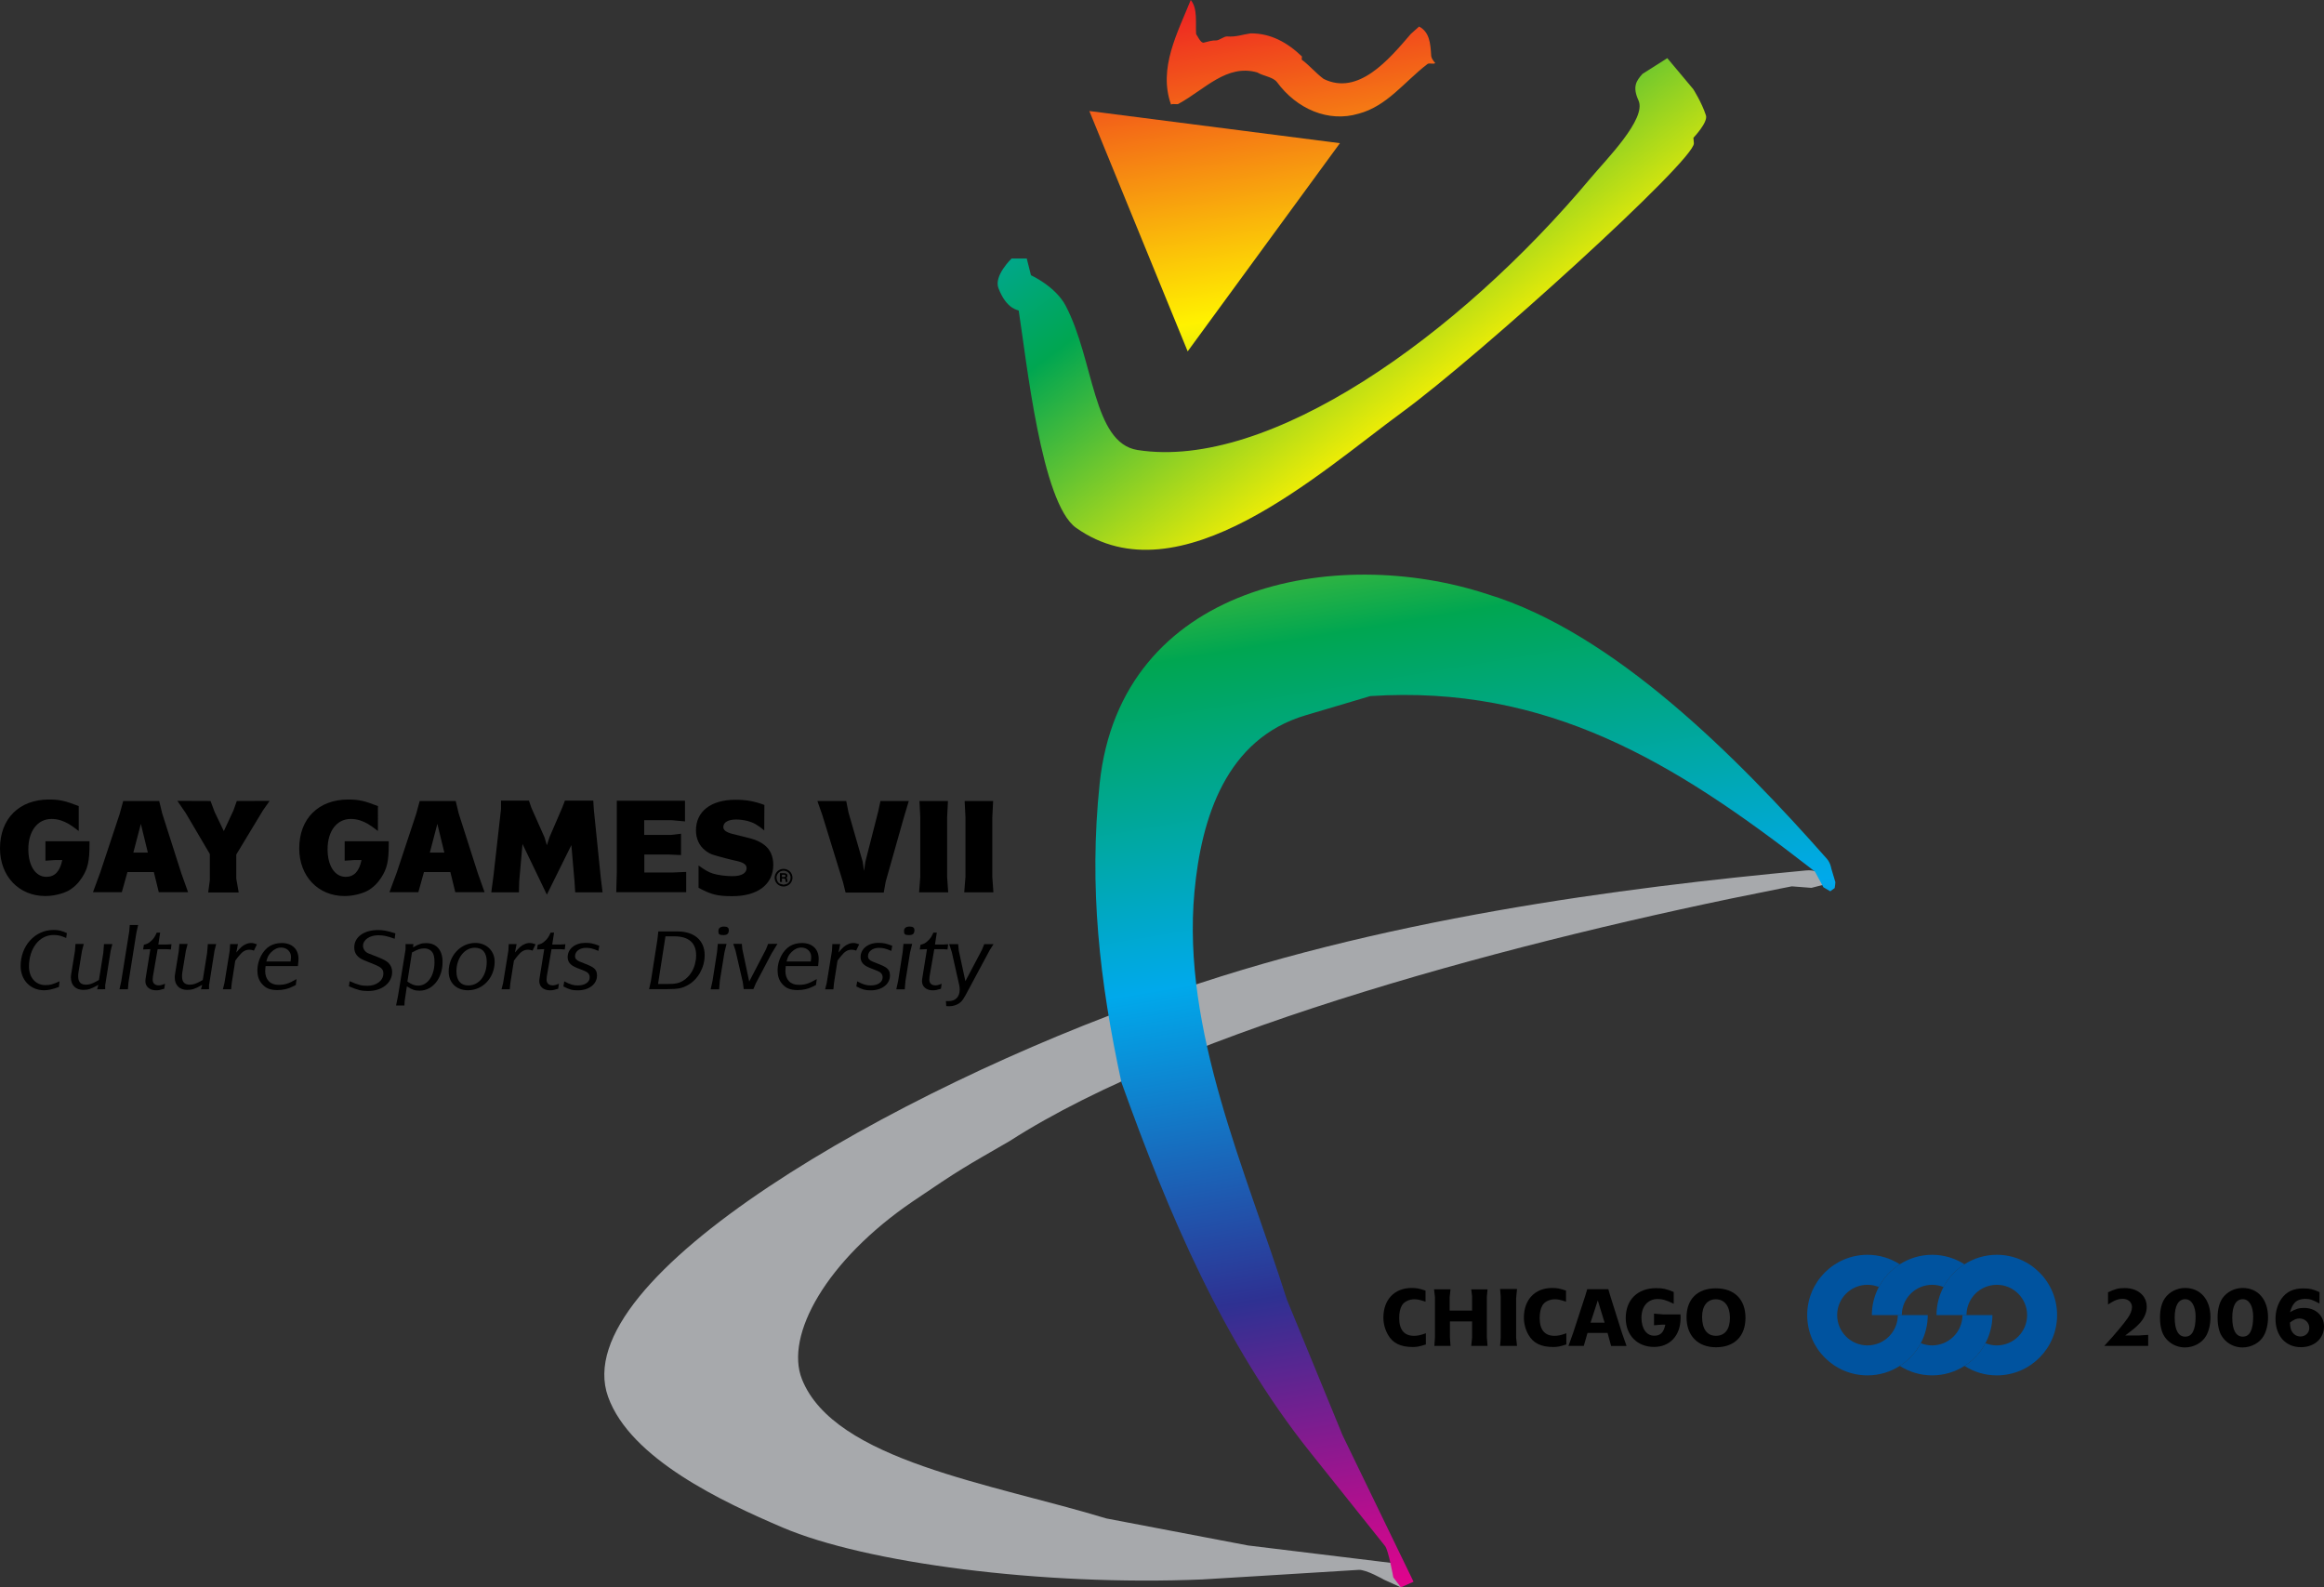 <?xml version="1.0" encoding="utf-8"?>
<!-- Generator: Adobe Illustrator 13.0.0, SVG Export Plug-In . SVG Version: 6.00 Build 14948)  -->
<!DOCTYPE svg PUBLIC "-//W3C//DTD SVG 1.0//EN" "http://www.w3.org/TR/2001/REC-SVG-20010904/DTD/svg10.dtd">
<svg version="1.0" id="Layer_1" xmlns="http://www.w3.org/2000/svg" xmlns:xlink="http://www.w3.org/1999/xlink" x="0px" y="0px"
	 width="187.827px" height="128.276px" viewBox="0 0 187.827 128.276" enable-background="new 0 0 187.827 128.276"
	 xml:space="preserve">
<rect x="0" y="0" width="187.827" height="128.276" fill="#333333" stroke="none"/>
<g>
	<g>
		<path fill="#A7A9AC" d="M147.413,71.49l-1.013,0.259l-1.584-0.122c0,0-0.666,0.13-0.998,0.195
			c-20.67,4.069-48.129,11.334-62.214,20.386c-3.599,2.082-3.92,2.218-7.84,4.885c-6.972,4.747-10.36,10.823-8.946,14.371
			c2.62,6.569,15.33,8.424,24.605,11.246l11.441,2.181l10.881,1.325l1.102,0.134l0.823,0.463l-0.453,1.462l-1.361-0.619
			c0,0-1.443-0.829-2.041-0.793c-5.033,0.309-12.262,0.759-12.645,0.774c-12.985,0.542-27.241-1.342-33.914-4.194
			c-4.82-2.062-12.312-5.548-14.111-10.568c-3.464-9.667,23.277-24.851,44.483-32.272c17.688-6.366,37.635-8.883,52.343-10.261
			c0.606-0.057,0.892,0.135,0.892,0.135l0.938,0.308c0,0,0.101,0.207,0.095,0.289L147.413,71.49z"/>
	</g>
	<g>
		
			<linearGradient id="SVGID_1_" gradientUnits="userSpaceOnUse" x1="-3874.973" y1="-12178.281" x2="-3850.152" y2="-12024.79" gradientTransform="matrix(0.518 -0.526 -0.493 -0.518 -3864.816 -8296.987)">
			<stop  offset="0" style="stop-color:#ED1C24"/>
			<stop  offset="0.2" style="stop-color:#FFF200"/>
			<stop  offset="0.4" style="stop-color:#00A651"/>
			<stop  offset="0.6" style="stop-color:#00A9EB"/>
			<stop  offset="0.8" style="stop-color:#2E3192"/>
			<stop  offset="1" style="stop-color:#EC008C"/>
		</linearGradient>
		<path fill="url(#SVGID_1_)" d="M137.874,9.321c-0.344-1.057-1.027-2.12-1.027-2.12l-2.096-2.502c0,0-2.003,1.269-2.003,1.271
			c-0.51,0.564-0.828,1.041-0.324,2.148c0.675,1.483-2.621,4.784-3.837,6.236c-10.755,12.849-26.052,23.681-36.653,22.012
			c-3.626-0.572-3.499-7.262-5.805-11.657c-0.818-1.562-2.806-2.467-2.806-2.467l-0.341-1.351l-1.226,0.002
			c0,0-1.447,1.386-1.063,2.39c0.684,1.784,1.626,1.743,1.641,1.826c0.623,3.978,1.832,15.553,4.63,17.54
			c8.342,5.928,19.631-4.416,26.375-9.35c6.201-4.539,23.635-20.342,23.561-21.718c-0.009-0.149-0.038-0.447-0.038-0.447
			S138.06,9.885,137.874,9.321z"/>
		
			<linearGradient id="SVGID_2_" gradientUnits="userSpaceOnUse" x1="1007.23" y1="812.423" x2="1032.111" y2="966.288" gradientTransform="matrix(0.814 0 0 0.841 -716.186 -684.892)">
			<stop  offset="0" style="stop-color:#ED1C24"/>
			<stop  offset="0.2" style="stop-color:#FFF200"/>
			<stop  offset="0.4" style="stop-color:#00A651"/>
			<stop  offset="0.6" style="stop-color:#00A9EB"/>
			<stop  offset="0.8" style="stop-color:#2E3192"/>
			<stop  offset="1" style="stop-color:#EC008C"/>
		</linearGradient>
		<path fill="url(#SVGID_2_)" d="M114.693,2.144c-0.27,0.24-0.538,0.479-0.671,0.6c-1.779,2.077-4.244,5.012-7.041,3.636
			c-0.598-0.433-1.179-1.126-1.776-1.56l0.018-0.258c-1.179-1.127-2.511-1.874-4.145-1.865c-0.635,0.083-1.153,0.306-1.903,0.249
			c-0.251-0.017-0.652,0.341-0.901,0.322c-0.251-0.018-0.636,0.083-1.02,0.186c-0.25-0.02-0.465-0.555-0.581-0.692
			C96.609,1.847,96.815,0.692,96.236,0c-1.063,2.649-2.646,5.521-1.591,8.455c0.133-0.119,0.499,0.037,0.634-0.082
			c2.091-1.145,3.868-3.222,6.334-2.52c0.482,0.296,1.231,0.352,1.58,0.766c1.608,2.197,4.174,3.296,6.612,2.567
			c2.305-0.609,3.699-2.585,5.557-4.007c0.134-0.119,0.5,0.038,0.634-0.082c-0.115-0.138-0.35-0.415-0.33-0.673
			C115.604,3.51,115.541,2.597,114.693,2.144L114.693,2.144z"/>
		<g>
			
				<linearGradient id="SVGID_3_" gradientUnits="userSpaceOnUse" x1="1010.659" y1="812.697" x2="1035.41" y2="965.755" gradientTransform="matrix(0.814 0 0 0.841 -716.186 -684.892)">
				<stop  offset="0" style="stop-color:#ED1C24"/>
				<stop  offset="0.2" style="stop-color:#FFF200"/>
				<stop  offset="0.4" style="stop-color:#00A651"/>
				<stop  offset="0.6" style="stop-color:#00A9EB"/>
				<stop  offset="0.8" style="stop-color:#2E3192"/>
				<stop  offset="1" style="stop-color:#EC008C"/>
			</linearGradient>
			<path fill="url(#SVGID_3_)" d="M147.922,72.027l-0.553-0.326l-0.684-1.267c0,0-0.35-0.273-0.525-0.408
				c-10.85-8.423-21.103-14.704-35.412-13.774c0,0-5.187,1.541-5.249,1.558c-6.404,1.905-8.412,8.271-8.966,14.29
				c-1.025,11.146,4.174,22.52,7.469,32.909l4.504,10.973l4.537,9.364l0.46,0.946l0.74,1.53l-1.023,0.454l-0.612-0.806
				c0,0-0.382-2.175-0.668-2.534c-2.412-3.021-5.876-7.36-6.058-7.589c-7.022-8.798-11.448-19.282-15.248-29.883
				c-1.773-8.216-2.635-15.756-1.76-24.137c1.687-16.128,19.082-19.341,31.313-15.319c10.261,3.106,20.255,13.239,27.463,21.392
				c0.296,0.335,0.362,0.804,0.362,0.804l0.325,1.084c0,0-0.024,0.364-0.055,0.476L147.922,72.027z"/>
		</g>
		
			<linearGradient id="SVGID_4_" gradientUnits="userSpaceOnUse" x1="998.075" y1="813.9" x2="1022.961" y2="967.791" gradientTransform="matrix(0.814 0 0 0.841 -716.186 -684.892)">
			<stop  offset="0" style="stop-color:#ED1C24"/>
			<stop  offset="0.2" style="stop-color:#FFF200"/>
			<stop  offset="0.4" style="stop-color:#00A651"/>
			<stop  offset="0.6" style="stop-color:#00A9EB"/>
			<stop  offset="0.8" style="stop-color:#2E3192"/>
			<stop  offset="1" style="stop-color:#EC008C"/>
		</linearGradient>
		<polygon fill="url(#SVGID_4_)" points="108.293,11.571 95.988,28.395 88.04,8.971 		"/>
	</g>
</g>
<g>
	<g>
		<path d="M114.3,104.997c-0.426,0-0.838,0.206-1.003,0.508c-0.144,0.246-0.213,0.598-0.213,1.016c0,0.934,0.405,1.428,1.188,1.428
			c0.309,0,0.501-0.041,0.967-0.206v0.905c-0.493,0.159-0.727,0.206-1.05,0.206c-0.988,0-1.626-0.307-2.01-0.986
			c-0.241-0.42-0.372-0.9-0.372-1.394c0-1.449,0.899-2.391,2.279-2.391c0.411,0,0.625,0.042,1.126,0.214v0.893
			C114.752,105.037,114.554,104.997,114.3,104.997z"/>
		<path d="M117.231,104.193l-0.069,0.619v1.099h1.813v-1.154l-0.069-0.563h1.317l-0.054,0.59v3.289l0.054,0.693h-1.317l0.069-0.687
			v-1.291h-1.792v1.284l0.048,0.693h-1.304l0.046-0.687v-3.267l-0.074-0.619H117.231z"/>
		<path d="M121.287,108.119v-3.328l-0.048-0.625h1.367l-0.071,0.742v3.198l0.071,0.659h-1.367L121.287,108.119z"/>
		<path d="M125.654,104.997c-0.427,0-0.838,0.206-1.002,0.508c-0.146,0.246-0.214,0.598-0.214,1.016
			c0,0.934,0.405,1.428,1.188,1.428c0.309,0,0.501-0.041,0.968-0.206v0.905c-0.494,0.159-0.728,0.206-1.05,0.206
			c-0.988,0-1.627-0.307-2.012-0.986c-0.24-0.42-0.37-0.9-0.37-1.394c0-1.449,0.898-2.391,2.278-2.391
			c0.412,0,0.625,0.042,1.126,0.214v0.893C126.105,105.037,125.907,104.997,125.654,104.997z"/>
		<path d="M128.55,106.885l0.584-1.799l0.55,1.799H128.55z M126.766,108.766h1.236l0.301-1.05h1.621l0.288,1.056h1.249l-0.37-1.044
			l-0.941-2.985l-0.165-0.562h-1.703l-0.17,0.562l-0.962,2.945L126.766,108.766z"/>
		<path d="M135.271,105.359c-0.631-0.302-0.906-0.384-1.29-0.384c-0.804,0-1.318,0.598-1.318,1.51c0,0.879,0.405,1.456,1.03,1.456
			c0.507,0,0.769-0.26,0.899-0.893h-0.282l-0.632,0.048v-0.939l0.734,0.062h1.407c0.007,0.097,0.007,0.192,0.007,0.288
			c0,1.414-0.857,2.341-2.148,2.341c-1.352,0-2.285-0.947-2.285-2.333c0-1.478,0.96-2.418,2.457-2.418
			c0.549,0,0.81,0.056,1.421,0.31V105.359z"/>
		<path d="M138.675,107.948c-0.707,0-1.112-0.549-1.112-1.531c0-0.885,0.42-1.42,1.105-1.42c0.714,0,1.147,0.562,1.147,1.496
			S139.41,107.948,138.675,107.948z M136.307,106.451c0,1.497,0.921,2.424,2.381,2.424c1.49,0,2.383-0.892,2.383-2.382
			s-0.898-2.381-2.396-2.381C137.192,104.112,136.307,104.982,136.307,106.451z"/>
		<path d="M171.298,107.372c0.269-0.323,0.493-0.612,0.672-0.865c0.214-0.303,0.338-0.625,0.338-0.872
			c0-0.397-0.303-0.673-0.735-0.673c-0.378,0-0.639,0.096-1.202,0.454v-0.981c0.585-0.275,0.839-0.343,1.354-0.343
			c1.048,0,1.776,0.616,1.776,1.516c0,0.487-0.232,0.996-0.646,1.407c-0.281,0.282-0.432,0.412-1.091,0.906h1.118l0.734-0.049v0.894
			h-3.548C170.618,108.168,170.857,107.9,171.298,107.372z"/>
		<path d="M175.76,106.474c0-0.962,0.302-1.484,0.851-1.484c0.509,0,0.839,0.55,0.839,1.408c0,1.085-0.282,1.619-0.839,1.619
			C176.057,108.017,175.76,107.488,175.76,106.474z M176.597,104.083c-0.652,0-1.282,0.323-1.626,0.825
			c-0.268,0.392-0.399,0.912-0.399,1.577c0,0.419,0.049,0.756,0.151,1.078c0.254,0.79,1.01,1.326,1.868,1.326
			c0.706,0,1.387-0.371,1.709-0.935c0.226-0.397,0.351-0.934,0.351-1.504C178.65,105.017,177.84,104.083,176.597,104.083z"/>
		<path d="M180.413,106.474c0-0.962,0.302-1.484,0.853-1.484c0.508,0,0.836,0.55,0.836,1.408c0,1.085-0.282,1.619-0.836,1.619
			C180.709,108.017,180.413,107.488,180.413,106.474z M181.251,104.083c-0.653,0-1.283,0.323-1.627,0.825
			c-0.268,0.392-0.397,0.912-0.397,1.577c0,0.419,0.048,0.756,0.15,1.078c0.253,0.79,1.01,1.326,1.867,1.326
			c0.708,0,1.387-0.371,1.709-0.935c0.227-0.397,0.351-0.934,0.351-1.504C183.304,105.017,182.494,104.083,181.251,104.083z"/>
		<path d="M185.074,106.878c0.33-0.247,0.528-0.33,0.775-0.33c0.44,0,0.79,0.337,0.79,0.762c0,0.398-0.309,0.694-0.72,0.694
			c-0.249,0-0.476-0.11-0.626-0.316C185.143,107.488,185.097,107.303,185.074,106.878z M187.464,104.42
			c-0.556-0.248-0.798-0.302-1.325-0.302c-0.782,0-1.359,0.274-1.752,0.837c-0.308,0.447-0.479,1.016-0.479,1.62
			c0,1.387,0.824,2.293,2.06,2.293c1.077,0,1.86-0.7,1.86-1.668c0-0.879-0.673-1.504-1.606-1.504c-0.418,0-0.653,0.068-1.146,0.343
			c0.151-0.452,0.212-0.562,0.385-0.762c0.172-0.198,0.487-0.315,0.838-0.315c0.384,0,0.631,0.083,1.159,0.378L187.464,104.42z"/>
	</g>
	<g>
		<path fill="#00539F" d="M153.706,106.275h-0.325c0,1.029-0.636,1.908-1.533,2.271c-0.283,0.113-0.594,0.179-0.917,0.179
			c-1.353,0-2.45-1.098-2.45-2.45c0-1.352,1.098-2.449,2.45-2.449c0.323,0,0.634,0.065,0.917,0.179
			c0.396-0.75,0.982-1.383,1.695-1.837c-0.755-0.482-1.65-0.766-2.612-0.766c-2.69,0-4.872,2.182-4.872,4.873
			s2.182,4.872,4.872,4.872c0.962,0,1.857-0.282,2.612-0.764c0.713-0.455,1.301-1.087,1.697-1.837
			c0.357-0.679,0.563-1.45,0.563-2.271H153.706z"/>
		<path fill="#00539F" d="M156.156,101.402c-0.963,0-1.856,0.283-2.613,0.766c-0.713,0.454-1.3,1.087-1.695,1.837
			c-0.359,0.679-0.564,1.451-0.564,2.271h2.098h0.325c0-1.028,0.637-1.908,1.534-2.271c0.283-0.112,0.592-0.178,0.916-0.178
			c0.325,0,0.633,0.065,0.916,0.179c0.397-0.75,0.984-1.383,1.698-1.837C158.014,101.686,157.118,101.402,156.156,101.402z"/>
		<path fill="#00539F" d="M158.933,106.275h-0.327c0,1.029-0.635,1.908-1.533,2.271c-0.283,0.113-0.591,0.179-0.916,0.179
			c-0.324,0-0.633-0.065-0.916-0.179c-0.396,0.75-0.984,1.382-1.697,1.837c0.757,0.481,1.65,0.764,2.613,0.764
			c0.962,0,1.857-0.282,2.614-0.764c0.711-0.455,1.299-1.087,1.694-1.837c0.359-0.679,0.564-1.45,0.564-2.271H158.933z"/>
		<path fill="#00539F" d="M161.382,101.402c-0.964,0-1.857,0.283-2.611,0.766c-0.714,0.454-1.301,1.087-1.698,1.837
			c-0.357,0.679-0.562,1.451-0.562,2.271h2.096h0.327c0-1.028,0.635-1.908,1.532-2.271c0.284-0.112,0.593-0.178,0.917-0.178
			c1.353,0,2.45,1.098,2.45,2.449c0,1.353-1.098,2.45-2.45,2.45c-0.324,0-0.633-0.065-0.917-0.179
			c-0.396,0.75-0.983,1.382-1.694,1.837c0.754,0.481,1.647,0.764,2.611,0.764c2.691,0,4.873-2.181,4.873-4.872
			S164.073,101.402,161.382,101.402z"/>
	</g>
</g>
<g>
	<path d="M5.35,75.8c-0.458-0.197-0.654-0.24-1.029-0.24c-1.133,0-1.978,1.077-1.978,2.542c0,0.894,0.534,1.507,1.331,1.507
		c0.38,0,0.59-0.057,1.14-0.311l-0.05,0.458c-0.506,0.19-0.857,0.269-1.203,0.269c-1.098,0-1.894-0.825-1.894-1.965
		c0-1.627,1.162-2.909,2.653-2.909c0.416,0,0.62,0.05,1.085,0.254L5.35,75.8z"/>
	<path d="M6.771,76.284l-0.143,0.543l-0.281,1.725c-0.02,0.113-0.028,0.226-0.028,0.345c0,0.465,0.206,0.677,0.634,0.677
		c0.268,0,0.486-0.072,0.881-0.289l0.163-0.092l0.352-2.189l0.056-0.711h0.675l-0.132,0.514l-0.445,2.809v0.324l-0.653,0.008
		l0.098-0.36c-0.591,0.339-0.83,0.408-1.217,0.408c-0.613,0-1.001-0.38-1.001-0.999c0-0.112,0.014-0.232,0.036-0.353l0.288-1.766
		l0.048-0.593H6.771z"/>
	<path d="M9.799,79.298l0.647-4.035l0.042-0.513h0.676l-0.14,0.619l-0.642,4.042l-0.043,0.535H9.657L9.799,79.298z"/>
	<path d="M11.629,76.348c0.282-0.069,0.38-0.126,0.57-0.294c0.217-0.198,0.309-0.332,0.471-0.69h0.274l-0.147,0.963h0.697
		l0.366-0.021l-0.049,0.423l-0.375-0.027h-0.695l-0.38,2.195c-0.015,0.099-0.021,0.19-0.021,0.273c0,0.288,0.183,0.459,0.484,0.459
		c0.156,0,0.262-0.027,0.516-0.128l-0.064,0.402c-0.317,0.099-0.451,0.127-0.661,0.127c-0.515,0-0.866-0.294-0.866-0.739
		c0-0.078,0.015-0.211,0.05-0.408l0.353-2.182l-0.585,0.027L11.629,76.348z"/>
	<path d="M15.163,76.284l-0.14,0.543l-0.283,1.725c-0.021,0.113-0.028,0.226-0.028,0.345c0,0.465,0.204,0.677,0.635,0.677
		c0.267,0,0.484-0.072,0.879-0.289l0.162-0.092l0.352-2.189l0.058-0.711h0.675l-0.133,0.514l-0.444,2.809v0.324l-0.654,0.008
		l0.098-0.36c-0.591,0.339-0.83,0.408-1.218,0.408c-0.611,0-0.998-0.38-0.998-0.999c0-0.112,0.013-0.232,0.034-0.353l0.289-1.766
		l0.049-0.593H15.163z"/>
	<path d="M18.141,79.438l0.422-2.591l0.036-0.556h0.633l-0.134,0.682c0.346-0.415,0.521-0.569,0.781-0.675
		c0.134-0.064,0.275-0.092,0.415-0.092c0.143,0,0.247,0.022,0.473,0.106l-0.246,0.507c-0.169-0.057-0.247-0.071-0.366-0.071
		c-0.317,0-0.558,0.141-0.831,0.486c-0.099,0.111-0.197,0.246-0.31,0.401l-0.288,1.837l-0.044,0.473h-0.668L18.141,79.438z"/>
	<path d="M21.526,77.7c0.1-0.38,0.169-0.529,0.401-0.761c0.246-0.247,0.515-0.366,0.802-0.366c0.445,0,0.79,0.325,0.79,0.747
		c0,0.104-0.015,0.238-0.036,0.38H21.526z M24.074,78.072l0.008-0.049c0.029-0.261,0.043-0.423,0.043-0.534
		c0-0.788-0.521-1.282-1.353-1.282c-0.359,0-0.689,0.085-0.957,0.239c-0.598,0.359-1.013,1.169-1.013,1.965
		c0,0.443,0.112,0.797,0.352,1.078c0.316,0.379,0.676,0.521,1.273,0.521c0.219,0,0.43-0.021,0.633-0.071
		c0.276-0.063,0.444-0.134,0.846-0.337l0.063-0.479c-0.689,0.386-0.943,0.463-1.479,0.463c-0.654,0-1.057-0.429-1.057-1.119
		c0-0.091,0.008-0.196,0.029-0.395H24.074z"/>
	<path d="M31.897,75.863c-0.67-0.234-0.909-0.282-1.339-0.282c-0.69,0-1.218,0.373-1.218,0.852c0,0.269,0.177,0.507,0.438,0.613
		l0.788,0.31c0.479,0.196,0.654,0.295,0.832,0.457c0.195,0.205,0.295,0.437,0.295,0.732c0,0.894-0.824,1.541-1.951,1.541
		c-0.527,0-0.83-0.076-1.542-0.38l0.058-0.415c0.682,0.303,0.957,0.373,1.436,0.373c0.738,0,1.289-0.422,1.289-0.993
		c0-0.344-0.155-0.499-0.74-0.738l-0.781-0.317c-0.571-0.225-0.831-0.557-0.831-1.057c0-0.829,0.775-1.4,1.915-1.4
		c0.438,0,0.732,0.057,1.408,0.268L31.897,75.863z"/>
	<path d="M33.298,76.968c0.5-0.267,0.676-0.324,1.013-0.324c0.283,0,0.543,0.142,0.67,0.373c0.092,0.162,0.135,0.388,0.135,0.746
		c0,1.092-0.558,1.887-1.317,1.887c-0.297,0-0.528-0.092-0.873-0.329L33.298,76.968z M32.01,81.255h0.676l0.021-0.367l0.175-1.175
		c0.444,0.275,0.65,0.346,1.021,0.346c1.063,0,1.866-0.993,1.866-2.323c0-0.95-0.492-1.521-1.316-1.521
		c-0.379,0-0.597,0.07-1.069,0.345l0.027-0.267h-0.633v0.43l-0.612,3.766L32.01,81.255z"/>
	<path d="M37.838,79.635c-0.604,0-0.95-0.407-0.95-1.139c0-1.072,0.655-1.908,1.486-1.908c0.626,0,0.964,0.401,0.964,1.134
		c0,1.111-0.605,1.899-1.464,1.913H37.838z M38.417,76.2c-1.191,0-2.155,1.035-2.155,2.31c0,0.915,0.626,1.515,1.562,1.515
		c1.205,0,2.155-1.016,2.155-2.317C39.979,76.842,39.317,76.2,38.417,76.2z"/>
	<path d="M40.662,79.438l0.422-2.591l0.035-0.556h0.634l-0.134,0.682c0.346-0.415,0.521-0.569,0.781-0.675
		c0.134-0.064,0.274-0.092,0.415-0.092c0.142,0,0.247,0.022,0.472,0.106l-0.246,0.507c-0.169-0.057-0.246-0.071-0.366-0.071
		c-0.316,0-0.557,0.141-0.831,0.486c-0.098,0.111-0.197,0.246-0.309,0.401l-0.29,1.837l-0.042,0.473h-0.667L40.662,79.438z"/>
	<path d="M43.463,76.348c0.282-0.069,0.382-0.126,0.57-0.294c0.22-0.198,0.31-0.332,0.471-0.69h0.277l-0.149,0.963h0.696
		l0.366-0.021l-0.048,0.423l-0.374-0.027h-0.696l-0.381,2.195c-0.015,0.099-0.021,0.19-0.021,0.273c0,0.288,0.184,0.459,0.486,0.459
		c0.156,0,0.261-0.027,0.514-0.128l-0.062,0.402c-0.317,0.099-0.451,0.127-0.661,0.127c-0.515,0-0.867-0.294-0.867-0.739
		c0-0.078,0.015-0.211,0.05-0.408l0.351-2.182l-0.584,0.027L43.463,76.348z"/>
	<path d="M45.604,79.305c0.5,0.261,0.732,0.33,1.104,0.33c0.564,0,0.951-0.266,0.951-0.646c0-0.269-0.133-0.422-0.499-0.563
		l-0.542-0.211c-0.515-0.204-0.739-0.473-0.739-0.874c0-0.66,0.597-1.147,1.436-1.147c0.402,0,0.604,0.042,1.12,0.233l-0.071,0.416
		c-0.485-0.198-0.677-0.246-1.008-0.246c-0.505,0-0.88,0.288-0.88,0.675c0,0.19,0.121,0.33,0.346,0.423l0.648,0.26
		c0.604,0.247,0.78,0.443,0.78,0.888c0,0.69-0.654,1.189-1.549,1.189c-0.45,0-0.675-0.062-1.167-0.317L45.604,79.305z"/>
	<path d="M53.784,75.666h0.698c1.174,0,1.78,0.521,1.78,1.534c0,0.472-0.128,0.95-0.352,1.33c-0.184,0.316-0.444,0.577-0.747,0.754
		c-0.304,0.174-0.577,0.232-1.126,0.232h-0.853L53.784,75.666z M52.461,79.932h1.507c0.844,0,1.182-0.07,1.663-0.346
		c0.794-0.457,1.321-1.407,1.321-2.4c0-1.183-0.837-1.914-2.188-1.914h-1.557l-0.076,0.661l-0.517,3.303L52.461,79.932z"/>
	<path d="M58.064,75.2c0.008-0.203,0.17-0.323,0.45-0.323c0.268,0,0.388,0.092,0.388,0.289c0,0.288-0.127,0.4-0.437,0.4
		c-0.309,0-0.401-0.063-0.401-0.274v-0.021V75.2z M57.586,79.27l0.366-2.33l0.062-0.661h0.705l-0.169,0.689l-0.373,2.302
		l-0.057,0.677h-0.684L57.586,79.27z"/>
	<path d="M59.957,76.278l0.037,0.414l0.557,2.628l1.364-2.619l0.163-0.423l0.76-0.008l-0.479,0.781l-1.267,2.406l-0.204,0.474
		h-0.781l-0.071-0.549l-0.591-2.562l-0.184-0.55L59.957,76.278z"/>
	<path d="M63.57,77.7c0.099-0.38,0.169-0.529,0.401-0.761c0.246-0.247,0.513-0.366,0.802-0.366c0.443,0,0.788,0.325,0.788,0.747
		c0,0.104-0.014,0.238-0.034,0.38H63.57z M66.118,78.072l0.008-0.049c0.027-0.261,0.042-0.423,0.042-0.534
		c0-0.788-0.52-1.282-1.352-1.282c-0.359,0-0.69,0.085-0.957,0.239c-0.601,0.359-1.014,1.169-1.014,1.965
		c0,0.443,0.113,0.797,0.351,1.078c0.317,0.379,0.676,0.521,1.275,0.521c0.218,0,0.43-0.021,0.633-0.071
		c0.275-0.063,0.443-0.134,0.844-0.337l0.064-0.479c-0.689,0.386-0.943,0.463-1.478,0.463c-0.655,0-1.057-0.429-1.057-1.119
		c0-0.091,0.008-0.196,0.027-0.395H66.118z"/>
	<path d="M66.815,79.438l0.424-2.591l0.033-0.556h0.634l-0.134,0.682c0.345-0.415,0.521-0.569,0.782-0.675
		c0.133-0.064,0.273-0.092,0.415-0.092c0.14,0,0.246,0.022,0.472,0.106l-0.246,0.507c-0.169-0.057-0.246-0.071-0.367-0.071
		c-0.315,0-0.556,0.141-0.83,0.486c-0.099,0.111-0.196,0.246-0.31,0.401L67.4,79.474l-0.043,0.473h-0.668L66.815,79.438z"/>
	<path d="M69.279,79.305c0.499,0.261,0.732,0.33,1.105,0.33c0.563,0,0.95-0.266,0.95-0.646c0-0.269-0.133-0.422-0.499-0.563
		l-0.542-0.211c-0.516-0.204-0.74-0.473-0.74-0.874c0-0.66,0.598-1.147,1.437-1.147c0.401,0,0.606,0.042,1.119,0.233l-0.07,0.416
		c-0.486-0.198-0.676-0.246-1.007-0.246c-0.506,0-0.881,0.288-0.881,0.675c0,0.19,0.121,0.33,0.346,0.423l0.647,0.26
		c0.605,0.247,0.782,0.443,0.782,0.888c0,0.69-0.655,1.189-1.55,1.189c-0.448,0-0.675-0.062-1.168-0.317L69.279,79.305z"/>
	<path d="M73.066,75.2c0.009-0.203,0.17-0.323,0.451-0.323c0.268,0,0.388,0.092,0.388,0.289c0,0.288-0.128,0.4-0.438,0.4
		c-0.309,0-0.401-0.063-0.401-0.274v-0.021V75.2z M72.588,79.27l0.366-2.33l0.063-0.661h0.704l-0.169,0.689L73.18,79.27
		l-0.057,0.677H72.44L72.588,79.27z"/>
	<path d="M74.397,76.348c0.281-0.069,0.38-0.126,0.57-0.294c0.218-0.198,0.311-0.332,0.472-0.69h0.274l-0.147,0.963h0.697
		l0.366-0.021l-0.049,0.423l-0.374-0.027H75.51l-0.38,2.195c-0.014,0.099-0.021,0.19-0.021,0.273c0,0.288,0.182,0.459,0.485,0.459
		c0.154,0,0.259-0.027,0.514-0.128l-0.063,0.402c-0.317,0.099-0.45,0.127-0.662,0.127c-0.513,0-0.866-0.294-0.866-0.739
		c0-0.078,0.015-0.211,0.05-0.408l0.353-2.182l-0.585,0.027L74.397,76.348z"/>
	<path d="M76.656,80.902c0.578,0,0.909-0.345,0.909-0.95c0-0.098-0.014-0.212-0.034-0.317l-0.606-2.695l-0.211-0.641h0.726
		l0.049,0.513l0.534,2.479l1.338-2.534l0.184-0.458h0.753l-0.303,0.472l-1.972,3.676c-0.253,0.456-0.422,0.626-0.753,0.76
		c-0.204,0.077-0.345,0.106-0.562,0.106c-0.063,0-0.148,0-0.232-0.009l-0.028-0.407C76.552,80.902,76.615,80.902,76.656,80.902z"/>
	<path d="M6.362,67.154c-0.675-0.521-0.975-0.697-1.461-0.863c-0.255-0.078-0.498-0.11-0.742-0.11c-1.117,0-1.869,0.974-1.869,2.444
		c0,1.35,0.586,2.235,1.461,2.235c0.675,0,1.095-0.442,1.283-1.361H4.48l-0.807,0.055v-1.569h3.562v0.221
		c0,1.395-0.134,1.98-0.619,2.732c-0.288,0.443-0.665,0.808-1.108,1.052c-0.497,0.254-1.205,0.42-1.847,0.42
		C1.527,72.409,0,70.806,0,68.56c0-2.4,1.55-3.95,3.961-3.95c0.863,0,1.326,0.111,2.401,0.531V67.154z"/>
	<path d="M11.384,66.579l0.565,2.323h-1.173L11.384,66.579z M7.513,72.1h2.333l0.454-1.626h2.135l0.398,1.626h2.368l-0.543-1.516
		l-1.548-4.846l-0.244-1.007H9.958l-0.289,1.052l-1.571,4.734L7.513,72.1z"/>
	<path d="M17.017,64.731l0.319,0.862l0.753,1.571l0.773-1.659l0.277-0.774l2.653-0.011l-0.529,0.751l-2.168,3.586v1.947l0.197,1.116
		h-2.466l0.133-0.983v-2.124l-1.947-3.307l-0.676-0.986L17.017,64.731z"/>
	<path d="M30.546,67.154c-0.675-0.521-0.973-0.697-1.46-0.863c-0.255-0.078-0.499-0.11-0.742-0.11c-1.117,0-1.869,0.974-1.869,2.444
		c0,1.35,0.586,2.235,1.461,2.235c0.674,0,1.095-0.442,1.283-1.361h-0.554l-0.808,0.055v-1.569h3.562v0.221
		c0,1.395-0.133,1.98-0.619,2.732c-0.287,0.443-0.664,0.808-1.107,1.052c-0.496,0.254-1.206,0.42-1.847,0.42
		c-2.137,0-3.662-1.604-3.662-3.85c0-2.4,1.549-3.95,3.961-3.95c0.862,0,1.326,0.111,2.4,0.531V67.154z"/>
	<path d="M35.347,66.579l0.564,2.323h-1.172L35.347,66.579z M31.475,72.1h2.336l0.453-1.626h2.135l0.397,1.626h2.367l-0.54-1.516
		l-1.55-4.846l-0.243-1.007h-2.91l-0.287,1.052l-1.57,4.734L31.475,72.1z"/>
	<path d="M39.884,70.772l0.608-5.388v-0.687h2.256l0.2,0.585l1.062,2.39l0.188,0.633l0.222-0.675l1.028-2.38l0.211-0.553h2.29
		l0.044,0.719l0.564,5.532l0.143,1.161h-2.211l-0.056-0.874l-0.255-2.942l-1.98,4.004l-1.97-4.093l-0.264,3.021L41.94,72.11h-2.235
		L39.884,70.772z"/>
	<path d="M49.851,70.463v-4.182v-1.572h5.51v1.67l-1.073-0.098h-2.224v1.192h2.158l0.818-0.098v1.726l-0.953-0.044h-2.012v1.449
		h2.334l1.051-0.044V72.1h-5.654L49.851,70.463z"/>
	<path d="M61.767,67.109c-0.563-0.463-0.832-0.619-1.34-0.763c-0.319-0.076-0.631-0.121-0.939-0.121
		c-0.631,0-1.029,0.231-1.029,0.608c0,0.254,0.231,0.421,0.72,0.552c0.93,0.233,1.448,0.355,1.549,0.389
		c0.397,0.11,0.752,0.276,1.051,0.508c0.464,0.355,0.719,0.919,0.719,1.604c0,1.572-1.249,2.535-3.297,2.535
		c-1.24,0-1.693-0.123-2.744-0.676v-1.803c0.564,0.398,0.819,0.542,1.162,0.653c0.397,0.122,1.052,0.21,1.582,0.21
		c0.719,0,1.14-0.243,1.14-0.642c0-0.299-0.242-0.466-0.852-0.599c-0.244-0.055-0.53-0.12-0.863-0.21
		c-0.465-0.121-0.786-0.21-0.985-0.276c-0.221-0.065-0.431-0.187-0.63-0.343c-0.486-0.365-0.763-0.951-0.763-1.627
		c0-1.536,1.205-2.478,3.196-2.478c0.886,0,1.538,0.122,2.335,0.42L61.767,67.109z"/>
	<path d="M68.393,64.731l0.178,0.907l1.15,3.993l0.11,0.754l0.11-0.754l1.04-4.07l0.178-0.83h2.289l-0.408,1.361l-1.461,5.166
		l-0.155,0.873h-3.085l-0.2-0.817l-1.692-5.487l-0.387-1.096H68.393z"/>
	<path d="M74.378,70.86v-4.813l-0.066-1.315h2.302l-0.067,1.339v4.79l0.088,1.25h-2.355L74.378,70.86z"/>
	<path d="M78.029,70.86v-4.813l-0.066-1.315h2.302l-0.067,1.339v4.79l0.089,1.25H77.93L78.029,70.86z"/>
	<path d="M63.195,70.688h0.149c0.095,0,0.142,0.03,0.142,0.094c0,0.067-0.047,0.095-0.152,0.095h-0.139V70.688z M63.036,70.565
		v0.706h0.159v-0.276h0.131c0.124,0,0.153,0.031,0.156,0.17c0.004,0.06,0.004,0.07,0.024,0.109h0.152
		c-0.014-0.039-0.014-0.054-0.021-0.099c-0.011-0.117-0.023-0.178-0.049-0.199l-0.032-0.031l0.02-0.032
		c0.051-0.054,0.066-0.084,0.066-0.142c0-0.135-0.097-0.206-0.269-0.206H63.036z M63.331,71.494l-0.288-0.074
		c-0.071-0.021-0.148-0.096-0.209-0.209c-0.05-0.093-0.074-0.195-0.074-0.294c0-0.298,0.259-0.556,0.563-0.556
		c0.322,0,0.574,0.251,0.574,0.567c0,0.098-0.025,0.198-0.073,0.282C63.72,71.391,63.609,71.451,63.331,71.494z M64.049,70.929
		c0-0.398-0.322-0.714-0.726-0.714c-0.395,0-0.716,0.322-0.716,0.714s0.321,0.713,0.724,0.713
		C63.727,71.642,64.049,71.32,64.049,70.929z"/>
</g>
</svg>
